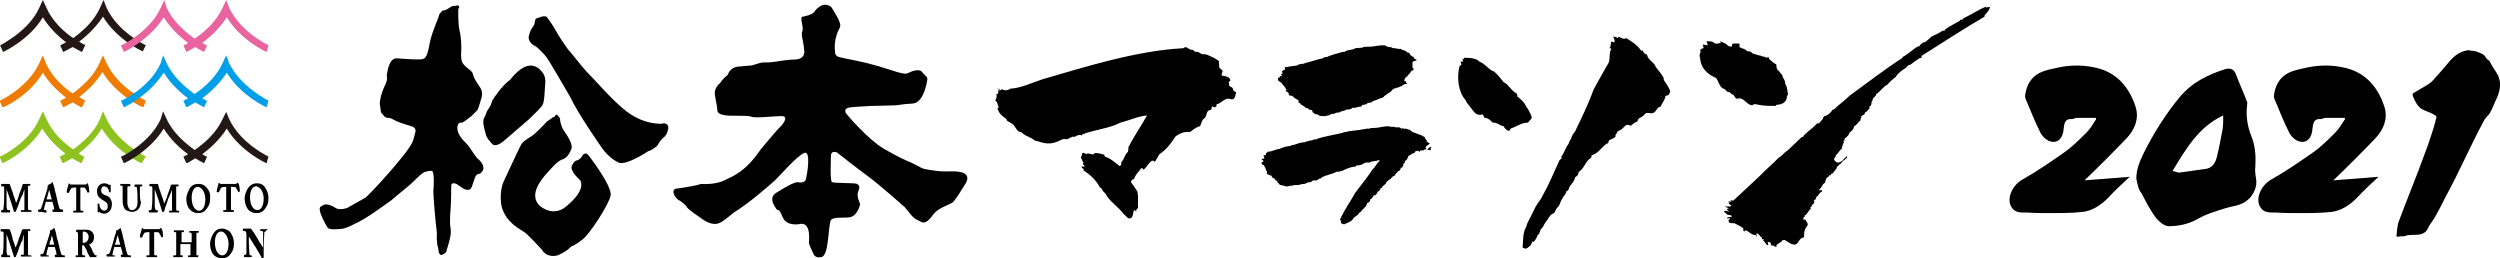 <?xml version="1.0" encoding="utf-8"?>
<!-- Generator: Adobe Illustrator 25.2.1, SVG Export Plug-In . SVG Version: 6.00 Build 0)  -->
<svg version="1.1" id="レイヤー_1" xmlns="http://www.w3.org/2000/svg" xmlns:xlink="http://www.w3.org/1999/xlink" x="0px"
	 y="0px" viewBox="0 0 420 43.4" style="enable-background:new 0 0 420 43.4;" xml:space="preserve">
<style type="text/css">
	.st0{fill-rule:evenodd;clip-rule:evenodd;}
	.st1{fill:#231815;}
	.st2{fill:#EE7C00;}
	.st3{fill:#8DC21F;}
	.st4{fill:#E9639E;}
	.st5{fill:#009FE8;}
</style>
<g>
	<g>
		<g>
			<g>
				<g>
					<path class="st0" d="M70.6,10.4c0.1,0,0.2,0,0.3,0c0,0.2-0.1,0.4-0.4,0.4C70.5,10.6,70.6,10.6,70.6,10.4z"/>
					<g>
						<g>
							<line x1="75.7" y1="22" x2="75.7" y2="21.9"/>
							<g>
								<path d="M89.6,4.4c0,0,0.1-0.1,0.2-0.4c0.1-0.3,0-0.7,0.3-0.9c0,0,0.6-0.2,0.9-0.3c0.3-0.1,0.8-0.1,0.9,0.1
									C92,3,93,4.4,93.4,5.2c0.4,0.8,2,3.1,2.1,3.2c0.2,0.1,2.3,2.9,3.3,3.9c1.1,1.1,3.3,3.6,4.5,4.7c1.2,1.1,3.7,3.8,7.9,3.8
									c0,0,0.2-0.2,0.7,0c0.5,0.2,0.4,1,0.3,1c0,0,0,0.5-0.5,1.1c-0.6,0.5-0.9,0.9-1.1,1.3c-0.2,0.4-0.5,0.5-0.7,0.7
									c-0.2,0.1-0.6,0.4-0.7,0.4c-0.1,0-0.3,0.1-0.3,0.1c0,0-3.7,2.5-5,1.9c-1.3-0.6-2.3-1.8-2.6-2.2c-0.3-0.4-4.2-6-5.5-8.8
									c0,0-3.7-6.4-4-6.7c-0.2-0.3-1.3-1.5-1.8-1.8c-0.5-0.3-1.1-0.6-1.2-1.5C88.9,5.6,89.2,4.9,89.6,4.4z"/>
								<path d="M73.8,2.4l0.5-0.6c0,0,0.4,0,0.9-0.3c0.5-0.3,0.8-0.6,1.2-0.5c0.4,0,0.5-0.3,0.7,0.1c0,0,0.2,0-0.1,0.4
									c0,0-0.1,2.4,0.2,3.6c0.3,1.2,0.3,2.8,0.3,3.1c0,0.3-0.2,1.9,0.3,2.5c0.4,0.6,1.5,1.2,1.6,1.6c0.1,0.4,0.2,0.9,1.2,2.3
									c0,0,0.6,0.7,0.3,1.8c-0.3,1.1-0.6,2-0.7,2.1c-0.1,0.1-0.5,0.5-1,1c-0.5,0.4-1.4,1.1-1.6,1.1c-0.2,0-0.4,0-0.5,0.1
									c-0.1,0.1-0.5,0.6-0.1,1.6c0.4,1,1.2,1.6,1.7,2.2c0.4,0.6,1.3,1.9,1.4,2c0.1,0.1,2.1,1.6,0.5,2.7c0,0-0.5-0.1-0.8,0.6
									c-0.3,0.8-0.5,1.6-0.6,1.7c0,0.1-0.3,0.6-1.1,0.3c-0.7-0.3-1.3-1-1.8-1c-0.5-0.1-0.5,0.4-0.5,0.5c0,0.1,0,2.8-0.1,3.8
									c-0.1,1-0.1,2.2-0.1,2.5c0,0.3,0.3,1.2,0,2.4c-0.3,1.3-0.5,1.8-0.5,1.8c0,0-0.1,0.5-0.2,0.6c-0.1,0.1-0.7,0.6-0.9,0.4
									c-0.2-0.2-0.3-0.3-0.3-0.5c0-0.2-0.1-0.8-0.2-1c0-0.2-0.2-1-0.1-2.1c0,0-0.1-1.1-0.2-1.8c0,0-0.4-4.2-0.4-5.3
									c0.1-1,0.2-3.4-0.3-3.4c0,0-1,0-1.5,0.4c-0.5,0.3-1.5,1.4-2.2,2c-0.8,0.7-2.1,1.7-3,2.5c-1,0.7-4.3,3.2-6.2,4
									c0,0-1.1,0.6-1.9,0.8c-0.8,0.1-2.4,0.3-2.7-0.2c-0.3-0.5-0.5-0.9-0.6-1.1c-0.1-0.2-1.1-2.1-0.5-2.4c0.6-0.3,0.6-0.6,1.9-0.1
									c0,0,0.5,0.3,0.7,0.4c0.2,0.1,0.8,0.3,1.9-0.1c0,0,2.6-1.5,3-1.7c0.4-0.2,7.5-7.8,8-9.6c0.5-1.8,0.6-1.8,0-2.3
									c0,0-2.3-0.7-2.7-0.9c-0.4-0.2-1.1-0.6-1.3-0.6c-0.2,0-0.7,0.1-1.1-0.6c0,0-0.3-0.2-0.3-0.4c0-0.2-0.2-1.2-0.2-1.4
									c0-0.2,0.1-1.4,0.8-2.9c0.7-1.4,0.3-1.4,0.4-2c0.1-0.6,0.4-2.8,1.7-2.7c1.4,0.1,4,0.3,4.4,0.1c0.4-0.2,0.7-0.4,1.1-2.7
									C72.6,5.2,73.8,2.8,73.8,2.4z"/>
								<path d="M82.5,17.5c0,0,0.1-0.3,0.2-0.6c0.1-0.2,0.8-1.2,1.2-1.7c0.4-0.5,1.3-1.5,1.7-1.7c0.3-0.3,0.7-0.9,1.2-1.3
									c0.5-0.5,2.7-2.5,4.5,0.2c0,0,0.4,0.6,0.3,1.6c-0.1,1.1-0.1,3.2-0.5,3.7c-0.3,0.5-1.9,2-2.2,2.3c-0.3,0.3-4.2,3.6-4.3,3.7
									c-0.1,0.1-1.3,1.1-1.9,0.5c-0.5-0.6-0.9-0.9-1.1-1.7c-0.2-0.7-0.6-2.1-0.3-2.6c0.3-0.6,0.5-1.1,0.5-1.2
									C81.9,18.6,82.5,17.6,82.5,17.5z"/>
								<path d="M93.3,19.4c0,0,0.1-0.3,0.4,0c0.3,0.3,0.4,0.5,0.4,0.7c0,0.2,0.1,1,0.6,1.8c0.5,0.7,1.6,2.3,1.3,3.1
									c-0.3,0.8-0.7,1.4-1.3,1.7c-0.6,0.2-1,0.4-2.1,1.6c-1.1,1.2-3.9,4-2.1,6.1c0,0,1.9,2,4.2,0.6c0,0,3.8-2.7,2.8-4.7
									c0,0-1.9-1.6-1.4-2.5c0.5-1,0.8-0.8,1-0.9c0.2-0.1,0.8-0.6,0.8-0.9c0,0,0.5-0.4,0.8-0.1c0.3,0.3,4.1,5.3,3.9,6.9
									c-0.3,1.6-3.6,6.6-4.7,7.4c-1.1,0.9-1.7,1.1-1.9,1.2c-0.2,0.1-0.5,0.7-2.3,1.5c-0.1,0-1.5,0.5-2.5-0.7c0,0,0-0.1-0.3-0.4
									c-0.3-0.3-2.1-2.3-2.8-2.8c-0.7-0.5-3-1.5-3.8-4.2c0,0-0.6-2.4,0.4-4.5c1-2.1,2.6-5.6,2.9-6.1c0.3-0.4,0.7-0.7,1.5-1.2
									c0.8-0.4,2.6-2.4,2.8-2.6c0.3-0.2,0.9-0.6,1-0.7C93.1,19.7,93.2,19.6,93.3,19.4z"/>
							</g>
							<path d="M122.3,12.5c0,0,0.3-1.1,1.6-1.3c1.3-0.1,2-0.2,2.3-0.2c0.3,0,1.4-0.5,2-0.5c0.6,0,1.3,0,2.5-0.2
								c1.2-0.2,2.2-0.3,2.8-0.3c0.6,0,1.8-0.2,1.6-1.6c-0.1-1.5-0.6-2.6-0.3-3.2c0.3-0.6-0.6-2.5,0.1-2.4c0,0,1.6-0.3,1.9-0.8
								c0.3-0.5,1.2-1.3,1.9-1.2c0.7,0.1,0.9,0.3,1.1,0.6c0.2,0.4,1.7,2.5,1.3,3.2c-0.3,0.6-1.1,2.1-0.8,4.3c0,0,0,0.5,0.7,0.7
								c0.7,0.2,4.5,0.8,7.8,1.9c3.3,1.1,3.4,0.9,3.7,0.8c0.4-0.2,1.9-0.9,2.4-0.2c0.6,0.6,0.9,0.9,0.9,1.1c0,0.2-0.5,4.1-2.5,4.2
								c-2,0.1-2.3,0.3-3.1,0.3c0,0-3.2,0.1-4,0.1c-0.8,0.1-3.5,0.1-3.9,0.4c-0.4,0.2-0.3,0.5-0.2,0.8c0.2,0.3,3.8,4.5,6.4,6
								c2.6,1.5,3.8,2,4.1,2.1c0.3,0.1,2.2,1.1,2.4,1.2c0.3,0.1,2.3,0.5,3.7,0.5c1.4,0,3.6-0.2,3.8,1c0,0,0.1,0.3-0.2,0.9
								c-0.4,0.6-1.9,3.2-2.4,3.4c-0.5,0.3-2.3,0.9-3,1.8c-0.7,0.9-1.4,1.9-2.3,1.3c-0.9-0.5-0.9-0.2-2.6-2.4c0,0-4.4-3.9-6.2-5.2
								c-1.8-1.3-5.2-4-5.2-4c-0.1,0-1-0.4-1,0.6c0,1-0.2,4.2,0.2,4.4c0.4,0.2,3.9,0.1,4.2,0.3c0.2,0.2,0.6,0.3,0.2,1.2
								c-0.4,0.9,0.3,2,0.3,2.2c0,0.1-0.4,1.7-1.4,2.1c-1,0.4-3.4-0.2-3.6,0.8c-0.4,1.7-0.3,5.7-1.5,6c-1.2,0.2-1.3-0.5-1.5-0.9
								c-0.2-0.4-0.6-1.3-0.6-1.5c0-0.3,0.4-3.3-1.3-3.2c0,0-2.4,0.6-3.1-1.1c-0.7-1.7-0.9-1.1-1-1.3c-0.1-0.2-1.6-1.9-0.1-2.8
								c1.4-0.9,3-1.8,3.6-1.8c0,0,1.2,0.3,1.4-0.5c0.2-0.8,0.9-4.9-0.3-4.4c-1.2,0.5-3.8,3.5-4.8,4.5c-1.1,1-4.4,3.9-7,5.5
								c0,0-1.7,1.4-2.1,1.6c-0.4,0.2-1.4,0.9-3.5-0.7c0,0-2.1-1.4-2.3-1.8c-0.2-0.4-1-1-1.4-1.2c-0.4-0.2-1.4-1.5-0.5-1.9
								c0,0,2.7-0.3,4.3-0.8c0,0,2.3,0.2,3.9-0.6c1.6-0.8,3.5-1.4,6.1-5.2c0,0,2.9-3.5,3.3-3.8c0.6-0.6,1.4-1.8,0.2-1.8
								c-1.2,0-4.5,0.4-5.1,0.1c-0.6-0.3-3.9,0-4.7-0.3c-0.9-0.2-1-0.5-1-1c0-0.5-0.5-2.3-0.4-2.9c0.2-1.1,0.9-1.3,1.2-1.9
								C121.9,12.8,122.2,12.7,122.3,12.5z"/>
						</g>
						<path class="st0" d="M173.8,23.6C173.7,23.6,173.8,23.5,173.8,23.6c-0.6-0.6-1.6-0.7-2.2-1.4c-0.7,0-0.9-0.7-1.3-1.2
							c-0.4-0.4-0.9-0.5-1.2-0.8c0-0.1,0-0.1,0-0.2c-0.6-0.4-1.2-0.8-1.5-1.7c-0.1-0.2,0.2-0.2,0.2-0.3c-0.3-0.4-0.1-0.8-0.6-1.1
							c0.2-0.4,0.3-0.6,0.2-1.1c0.5,0,0.3-0.5,0.2-1c0.1,0.1,0.2,0.3,0.2,0.5c0.2-0.1,0.1-0.2,0.1-0.4c0.1,0,0.1,0.1,0.1,0.3
							c0-0.1,0.4,0,0.2-0.3c0.5,0.4,1.2,0.3,1.5,0c1.9-0.1,3.6-1,5.5-1.6c6.9-2,15.7-4.8,23.6-5.2c0.5-0.4,0.7,0,1.1,0.2
							c0.2,0.1,0.4,0,0.5,0.1c0.2,0.1,0.3,0.3,0.4,0.3c0.1,0,0.3,0,0.4,0c0.3,0.1,0.6,0.4,0.8,0.4c0.3,0,0.5,0,0.8,0.1
							c0.7,0.3,1.6,0.7,2,1.1c-0.1,0.3,0.1,0.8,0,1c0.2,0.2,0.4,0.4,0.6,0.6c0,0.3-0.3,0.6-0.1,0.8c0.6,0.1,1.4,0.2,1.4,0.9
							c-0.2,0-0.2,0.2-0.3,0.2c0.1,0.2,0.1,0.3,0.1,0.6c0.2,0.2,0.4,0.2,0.6,0.4c0,0.3,0.2,0.6,0.6,0.7c-0.2,0.4-0.1,1.1-0.7,1.2
							c-0.3,0-0.5-0.2-0.8-0.1c-0.7,0.1-1.1,0.8-1.8,0.9c0,0.1,0,0.4-0.2,0.5c-0.2,0.1-0.3-0.1-0.5-0.1c-0.2,0-0.1,0.3-0.2,0.5
							c-0.1,0.1-0.4,0.1-0.5,0.2c-0.3,0.2-0.3,0.8-0.5,1.1c-0.1,0.2-0.4,0.3-0.4,0.4c-0.3,0.4-0.3,0.8-0.5,1.1
							c-0.6,0.1-1.3,0.7-1.7,1c-0.9-0.2-1.8,0.3-2.4,0.7c-0.7,1.1-1.5,2.2-2.7,3c-0.3,0.4-0.5,0.9-0.8,1.3c-0.6-0.8-1.3,1-1.9,1.3
							c-0.2-0.1-0.1-0.2-0.2-0.3c-0.2,0.1-0.4,0.2-0.4,0.4c-0.4,0.4-0.8,0.9-1,1.5c-0.4,0-0.4,0.3-0.5,0.5c0.4,0.5,0.7,1,1.1,1.6
							c0.2,1.3,0,1.7,0.1,2.8c-0.3,0-0.3,0.3-0.3,0.5c-0.1,0-0.2-0.2-0.4-0.2c-0.2,0.6-0.1,1.3-0.7,1.4c-0.5,0-0.6-0.5-1-0.7
							c-0.9-1.3-2.3-2-3.1-3.5c-0.2-0.2-0.5-0.4-0.6-0.8c-0.1-0.1-0.2-0.1-0.3-0.2c-0.7-1.3-1.7-2.2-2.8-2.9
							c0.2-0.3-0.3-0.3-0.3-0.6c0.2-0.1,0.3,0,0.5,0c0.1-0.1-0.2-0.3-0.3-0.5c0-0.1,0.1-0.1,0.2-0.1c-0.3-0.3-0.3-0.6-0.5-0.9
							c0-0.3,0.3-0.4,0.2-0.8c0.3-0.1,0.5,0.1,0.7,0.2c0.4-0.4,1.2,0.4,1.4-0.2c0.5,0,1.1,0.1,1.6,0.3c0,0.1,0.1,0.1,0.1,0.3
							c1,0.3,1.7,1,2.5,1.6c0.4-0.2,0.2-0.3,0.3-0.7c0.5-0.4,0.5-1.2,1.1-1.7c0-0.3,0.2-0.6,0-0.8c0.1,0.1,0.1,0,0.1,0
							c0.9-1.8,2.1-3.5,3.1-5.3c-1.5,0.1-2.8,0.8-4.5,1.2c-1.8,1-4.5,1.2-6.4,2c-0.1,0,0,0.1,0,0.2c-0.3-0.3-1.1,0-1.2,0.2
							c-0.5-0.2-0.9,0.3-1.4,0.4c-0.2,0-0.5-0.1-0.7,0c-0.3,0.1-0.6,0.3-0.9,0.4C175.9,24.5,174.9,23.8,173.8,23.6z"/>
						<g>
							<path class="st0" d="M270.5,8c0.1-0.3,0.1-0.7,0.2-1c0.2-0.1,0.3,0.2,0.5,0.1c0.2-0.3-0.1-0.7-0.2-1c0.3,0.2,0.5,0,0.7,0.3
								c0.1,0,0.1-0.2,0.3-0.2c0.3,0.1,0.8,0.5,1.2,0.2c1,0.6,1.9,1.2,2.5,2.1c0.1,0,0.2,0,0.3,0c0.1,0.4,0.4,0.6,0.7,0.7
								c0.2,1,1.2,1.2,1.5,2.1c0.5,0.6,0.9,1.1,1.3,1.8c0,0.1,0,0.2,0,0.3c0.4,0.7,0.9,1.2,1.1,2c0,0.2-0.2,0.2-0.2,0.5
								c-0.2,0.1-0.4,0.2-0.6,0.2c-0.1,0.8-0.6,1.2-0.8,1.8c-0.7,0.1-0.7,0.9-1.3,1.1c-0.4,0.1-0.7-0.1-1.1,0
								c-0.2,0-0.3,0.3-0.6,0.5c-0.4,0.3-0.8,0.3-0.9,0.9c-0.4,0.1-0.7,0.4-1.1,0.7c-0.3,0-0.5-0.2-0.7-0.1c-0.4,0.1-0.6,0.6-1,0.8
								c-0.2,0.1-0.4,0.2-0.6,0.3c0,0.4-0.4,0.4-0.3,0.9c-0.3,0.2-0.6,0.4-1,0.5c-0.1,0.1-0.2,0.3-0.2,0.5c-1.1,0.5-1.5,1.7-2.8,2.1
								c-0.1,0.1,0,0.3-0.1,0.4c-1,0.6-1.1,1.8-2.1,2.4c0,0.5-0.3,0.7-0.6,0.9c-0.1,0.9-1,1.3-1.1,2.1c-0.1,0.1-0.2,0.2-0.4,0.3
								c0,0.3-0.1,0.4-0.2,0.5c-0.4,0.5-0.7,1.1-1,1.9c-0.4,0.3-0.6,0.8-0.8,1.2c-0.8,0.2-1,1.1-1.5,1.6c-0.2,0.4-0.4,0.8-0.8,1.2
								c-0.1,0.4-0.2,0.8-0.5,0.9c-0.1,0.5-0.4,0.8-0.6,1.1c-0.1,0-0.2,0-0.3,0c-0.1,0.6-0.6,1-1.1,1.2c-0.1-0.1-0.4-0.1-0.5-0.2
								c0.1-1.2,0-2.5,0.6-3.5c0-0.2,0.2-0.2,0.1-0.4c0.5-1,1-2,1.5-3c0.4-0.7,0.9-1.2,1.2-1.9c1-1.8,1.9-3.9,2.8-5.9
								c0.1,0,0.1-0.2,0.3-0.2c0-0.2,0.1-0.2,0-0.4c0.5-0.6,0.7-1.5,1.2-2.1c0.1-0.3,0.2-0.6,0.4-0.8c0.1-0.4,0.4-1,0.7-1.3
								c1.1-2.3,2.2-4.5,3.1-7c0.5-1,1.4-2.5,2-3.6c0.2-0.4,0.5-0.8,0.6-1.1c0.2-0.7,0-1.5,0.4-2.2C270.2,8,270.4,8,270.5,8z"/>
							<path class="st0" d="M256.7,20.6c-1.1,0-2,0.7-2.9,1c-0.1,0.1-0.1,0.3-0.3,0.4c-0.4-0.1-0.7-0.4-0.9-0.8
								c-0.7-0.1-0.9-0.6-1.8-0.6c-0.4-0.3-0.7-0.8-1.4-0.8c-0.1-0.2-0.2-0.4-0.3-0.6c-0.2,0.1-0.2,0-0.4,0.1
								c-0.9,0-1.1-0.6-1.6-1.2c-0.3-0.4-0.7-0.8-0.9-1.3c-1.2-1.3-1.5-3.8-1-5.7c0.1-0.1,0.2-0.1,0.3-0.2c0-0.3-0.1-0.3-0.1-0.6
								c0.2,0,0.1,0.1,0.3,0.1c0.2-0.2-0.2-0.8,0.1-0.5c0.1,0,0.2,0,0.2-0.2c1,0,2.1,0.1,2.6,0.7c0.7,0.2,1.2,0.9,1.8,1.3
								c0.2,0.2,0.5,0.2,0.7,0.4c0.6,0.5,1,1.1,1.5,1.7c0.9,0.4,1.3,1.5,2.2,1.9c0,0.2,0.2,0.3,0.1,0.5c0.5,0.4,1.1,0.9,1.4,1.5
								c0.1,0.3,0.4,0.5,0.6,1c0.1,0.3,0.5,0.7,0.4,1.2C257.1,20.1,256.9,20.4,256.7,20.6z"/>
						</g>
						<g>
							<path class="st0" d="M285.7,8.8c0-0.1,0-0.3-0.1-0.4c0.2-0.1,0.3-0.3,0.6-0.3c0-0.2-0.1-0.3-0.1-0.6c0.3,0,0.5,0.1,0.8,0.1
								c0-0.2-0.2-0.5-0.2-0.7c0.3,0.1,0.6,0,0.9,0.1c0.2,0,0.3,0.2,0.5,0.3c0.3,0.1,0.6,0,1-0.1c-0.1-0.2,0-0.2-0.2-0.4
								c0.4,0.4,1.1,0.4,1.4,0.9c0.1,0,0.6,0.3,0.7,0c0-0.1,0-0.2,0-0.3c0.5-0.2,0.8,0,1.2-0.1c0.1,0.2,0,0.3,0,0.5
								c0.2,0.4,1,0.3,1.3,0.8c0.2,0,0.2,0.1,0.4,0c0.1,0.1,0.2,0.1,0.4,0.2c0,0.1,0,0.1,0,0.1c0.4,0.2,0.9,0.3,1.2,0.4
								c0.4,0,0.6,0.3,0.9,0.2c0.1,0.1,0.2,0.1,0.3,0.2c0.2-0.1,0.4-0.1,0.5,0c0,0,0,0.1,0,0.2c0.4,0.3,0.7,0.7,1.2,0.9
								c0.1,0.4,0,0.6,0.2,0.9c0.1,0.2,0.5,0.3,0.4,0.5c0.2,0.1,0.5,0.4,0.5,0.8c0.2,0.2,0.5,0.8,0.4,1.1c0.4,0.5,0.3,1,0.5,1.7
								c-0.1,0.1-0.1,0.3-0.2,0.4c0,1-0.9,1.4-1.7,1.4c-0.1,0-0.1,0.1-0.2,0.2c-0.9,0-1.9,0-2.9-0.2c-0.4-0.1-0.8-0.2-1,0.1
								c-1.1-0.1-1.4-1.5-2.6-1.1c-0.3-0.1-0.4-0.4-0.6-0.7c-0.3,0-0.4-0.2-0.6-0.4c-0.4,0-0.6-0.2-0.8-0.5c-0.9-0.2-1-1.2-1.5-1.9
								c-1.4-0.6-2.6-1.6-2.7-3.5c-0.1,0-0.1-0.4,0-0.5C285.5,8.8,285.7,8.9,285.7,8.8z"/>
							<path class="st0" d="M333.7,1.1c0.1,0.1-0.1,0.1-0.1,0.2c0.1,0,0.5-0.2,0.7-0.1c-0.1,0.6-0.5,0.9-0.9,1.4c0,0.1,0,0.1,0,0.2
								c-3.6,2.1-7.1,4.4-10.6,6.6c0,0.2,0.1,0.1,0,0.3c-0.1,0-0.2,0.2-0.2,0c-0.5,0.3-1.2,0.8-1.7,1.2c-0.1,0-0.1,0-0.2,0
								c-0.1,0.1-0.3,0.2-0.4,0.4c-0.7,0.5-1.4,0.9-1.8,1.6c-0.5,0.4-1,0.8-1.4,1.3c-0.8,0.4-1.2,1.2-1.9,1.6c0,0.5-0.7,0.6-0.6,1.1
								c-0.1,0-0.1,0.2-0.2,0.2c0.1,0.3-0.1,0.5-0.1,0.7c0,0-0.1,0-0.2,0c0,0.2-0.1,0.4,0,0.4c-0.3,0.2-0.4,0.6-0.8,0.7
								c0.1,0.5-0.8,0.4-0.6,0.9c-0.1,0.1-0.2,0.1-0.1,0.4c-0.5,0.3-0.6,0.8-1.1,1c-0.1,0.5-0.4,0.8-0.8,1.1c-0.1,0.5-0.5,0.7-0.8,1
								c0,0.1,0,0.4-0.2,0.4c-0.1,0.1,0.1,0.1,0.1,0.2c-0.2,0.2-0.3,0.7-0.4,1.1c-0.4,0.3-0.6,0.8-1,1.1c0,0.1,0,0.2,0,0.2
								c-0.2,0.1-0.2,0.3-0.3,0.5c0.1,0.2,0.3,0.3,0.5,0.5c0.8,0.1,1.2-0.7,1.7-1.1c0,0.1,0,0.1,0,0.3c-0.2,0.1-0.3,0.2-0.4,0.4
								c-0.2,0-0.1,0.1-0.3,0.1c-0.2,0.6-1,0.7-1.1,1.4c-0.1,0-0.1,0-0.1,0c0,0.1-0.1,0.1,0,0.2c-0.4,0.1-0.3,0.6-0.8,0.6
								c-0.1,0,0.1,0.1,0,0.2c-0.1,0-0.2,0.1-0.3,0c0,0.1,0,0.1,0,0.2c-0.5,0.2-0.6,0.6-0.7,1.1c-0.1,0-0.2,0.2-0.3,0.2
								c-0.2,0.4-0.4,0.7-0.7,1c0.1,0.2,0.3,0,0.5,0c0,0.1-0.1,0.2,0,0.3c-0.5,0.1-0.6,0.8-1,0.9c0.1,0.3-0.2,0.5-0.4,0.6
								c0,0.1,0.1,0.1,0.1,0.3c-0.1,0.3-0.5,0.4-0.5,0.8c-0.1,0-0.1,0-0.2,0c0.1,0.2,0.1,0.1,0.1,0.3c-0.4,0.3-0.5,0.8-1,1.1
								c-0.1,0.1,0.2,0.2,0,0.2c-0.3,0-0.1,0.2-0.3,0.4c0.1,0.1,0.2,0.1,0.4,0.1c0.1,0.3,0.4,0.5,0.4,0.8c0,0.3-0.4,0.5-0.5,1
								c-0.2,0.5,0,0.9-0.2,1.2c-0.8,0.1-0.7,0.9-1.4,1.2c-0.8,0-1.2-0.5-1.8-0.8c-0.1,0-0.2,0.1-0.3,0c-0.2,0.4-0.8,0.6-1.1,0.9
								c0.1,0.1,0.1,0.2,0,0.3c-0.3-0.1-0.6-0.4-0.8-0.2c-0.1-0.3-0.1-0.8-0.6-0.6c-0.1,0.2,0.2,0.3,0,0.5c-0.4-0.1-0.5-0.7-0.8-0.8
								c0-0.1,0.1-0.1,0.1-0.2c-0.1-0.1-0.2,0-0.3,0c0-0.1,0-0.2,0-0.3c-0.3-0.1-0.5-0.7-0.9-0.7c-0.1,0,0.1,0.6,0,0.5
								c-0.1,0.1-0.1-0.1-0.1-0.2c-0.8,0-1.1-0.6-1.7-0.8c-0.2,0-0.2,0.1-0.2,0.2c-0.2,0-0.3-0.3-0.2-0.5c-0.4-0.4-1-0.6-1.5-0.9
								c-0.5,0-0.6,0-0.9-0.1c-0.1-0.1,0-0.3-0.2-0.3c0.2-0.1,0.2-0.2,0.3-0.4c0-0.1-0.1-0.1-0.1-0.1c-0.1,0.1-0.2,0.1-0.2,0.2
								c-0.1,0-0.1-0.2-0.1-0.3c0.3,0,0.5-0.1,0.8-0.1c-0.2-0.4-0.6-0.2-0.9-0.4c-0.1-0.2-0.4-0.3-0.5-0.5c0.3-0.2,0.7,0,1,0.1
								c-0.1-0.1-0.4-0.2-0.5-0.5c0.2,0,0.2-0.1,0.4,0c-0.2-0.2-0.5-0.3-0.7-0.4c0.2-0.1,0.8,0.1,1.1-0.1c-0.2-0.2-0.3-0.2-0.5-0.5
								c0.1,0,0.1,0,0.2,0c-0.1-0.1-0.2-0.1-0.3-0.2c0.1-0.1,0.5,0,0.7,0c0-0.1-0.3,0-0.3-0.2c0.2-0.1,0.3,0,0.5,0
								c1.5-1.4,3-2.8,4.5-4.2c1-1.1,2.1-1.9,3.1-3c0.5-0.2,0.9-0.9,1.5-1.2c0.7-0.7,1.6-1.5,2.3-2.2c0.1-0.1,0.1-0.1,0.3-0.1
								c0.3-0.6,1.1-1,1.5-1.5c0,0,0.1,0.1,0.1,0.1c0-0.3,0.6-0.6,0.8-0.9c0.1,0,0.1,0.1,0.1,0.1c0.4-0.2,0.6-0.6,0.9-0.9
								c0-0.1-0.1-0.1,0-0.2c0.2,0,0.1-0.2,0.2-0.2c0.6-0.1,1.1-0.6,1.4-1.1c0.2,0,0.2,0,0.3-0.1c0.8-0.8,1.7-1.4,2.5-2.2
								c2.9-2.1,5.7-4.3,8.8-6.3c0.1-0.1,0.1-0.1,0.1-0.2c1-0.5,1.7-1.3,2.6-1.8c0,0,0.1,0,0.2,0c0.2-0.2,0.3-0.5,0.6-0.6
								c0.1-0.1,0.4-0.1,0.5-0.2c0.3-0.2,0.5-0.4,0.7-0.6c0.4-0.4,1.1-0.6,1.6-0.9c0.3-0.2,0.6-0.4,1-0.4c0-0.1,0-0.1-0.1-0.1
								c0.8-0.6,1.7-1,2.5-1.5c0.1,0,0.1-0.1,0.1-0.2c0.2,0.1,0.6-0.1,0.5-0.2C331.1,2.5,332.4,1.6,333.7,1.1z"/>
						</g>
						<g>
							<path class="st0" d="M240.5,24.8c-0.1,0-0.1,0.2-0.2,0.2c0,0.1,0.1,0.1,0.1,0.2c-0.2,0-0.4,0.1-0.5-0.1c-0.3,0.1-0.3,0-0.6,0
								c-0.1,0.3-0.4,0.1-0.7,0.2c0,0.1-0.1,0.1-0.1,0.2c-0.1,0-0.2-0.1-0.2-0.2c-0.2,0-0.3,0.1-0.5,0.1c-0.1,0.3-0.3,0.4-0.6,0.4
								c-0.1,0.2-0.4,0.3-0.6,0.4c0,0.3-0.2,0.4-0.3,0.7c-0.2,0-0.3,0.2-0.3,0.4c-0.1,0.1-0.2,0.2-0.3,0.4c0,0.1,0,0.1,0.1,0.1
								c-0.1,0.1-0.2,0.2-0.2,0.3c-0.1,0.1-0.1,0-0.3,0.1c0.1,0.2-0.1,0.2-0.1,0.4c-0.2,0.1-0.4,0.2-0.5,0.4
								c-0.2,0.1-0.3,0.3-0.3,0.4c-0.1,0.1-0.2,0.2-0.4,0.2c0,0.1-0.1,0.1,0,0.1c-0.2,0.1-0.3,0.2-0.4,0.4c-0.3,0-0.5,0.4-0.7,0.5
								c0,0.4-0.6,0.5-0.8,1c-0.2,0-0.3,0.1-0.2,0.3c-0.2,0-0.2,0.3-0.5,0.3c0,0.1-0.1,0.2,0,0.3c-0.2,0-0.3,0.2-0.3,0.3
								c-0.1,0-0.2,0-0.3,0c-0.2,0.3-0.3,0.6-0.6,0.7c0,0.1-0.1,0.2,0,0.3c-0.2,0-0.2,0.3-0.5,0.3c0,0-0.1,0.1,0,0.2c0,0,0,0-0.1,0
								c-0.1,0.3-0.1,0.4-0.4,0.6c0,0.1-0.1,0.1,0,0.1c-0.4,0.1-0.4,0.6-0.8,0.7c-0.2,0.4-0.6,0.6-1,0.9c-0.2,0.6-1,0.8-1.6,1.1
								c-0.2-0.1-0.3-0.1-0.5-0.2c0-0.3,0-0.5-0.2-0.6c0.8-1.7,1.8-3.1,2.7-4.7c0.1,0,0.1,0,0.1,0c0,0,0-0.1,0-0.1
								c0.9-1.2,1.9-2.4,2.8-3.8c0.1,0,0.1,0,0.1,0c0.3-0.5,0.6-0.9,1-1.3c0-0.1-0.2,0-0.2-0.1c-0.1,0-0.2,0-0.2,0.1
								c-0.3,0-0.5,0.1-0.8,0.1c-0.2,0-0.4,0.2-0.6,0.2c-0.2,0-0.3,0-0.5,0c-0.2,0-0.4,0.2-0.6,0.3c-0.3,0.1-0.6,0.2-1,0.2
								c-0.1,0-0.1,0.1-0.2,0.2c-0.7,0-1.4,0.3-2.2,0.7c0,0-0.1,0-0.2,0c-0.3,0.3-0.8,0-1,0.3c-0.4,0.1-0.7,0.3-1,0.3
								c-0.1,0.1-0.3,0.1-0.4,0.2c-0.1-0.1-0.1,0-0.2,0c-0.3,0.2-0.7,0.2-0.8,0.5c-0.3-0.1-0.4,0.2-0.7,0.3c-0.1,0-0.1,0-0.2,0
								c-0.1,0-0.2,0-0.3,0c-0.2,0-0.3,0.2-0.5,0.3c-0.2,0-0.4,0-0.6,0.1c-0.2,0.1-0.3,0.2-0.6,0.2c-0.4,0-0.7,0.2-1.1,0.2
								c-0.3,0-0.5-0.1-0.7,0.1c-0.4-0.1-0.8,0.2-1.3,0.1c0-0.1-0.1-0.1-0.1-0.1c-0.3,0.1-0.4-0.2-0.7-0.1c-0.2-0.1-0.3-0.4-0.5-0.5
								c0-0.2-0.1-0.3-0.3-0.3c-0.1-0.3-0.3-0.4-0.5-0.4c0-0.2-0.2-0.2-0.2-0.4c-0.3,0-0.5-0.2-0.8-0.3c0.2-0.4-0.2-0.6-0.2-1
								c-0.1-0.1-0.2-0.2-0.2-0.4c-0.1-0.1-0.2-0.1-0.3-0.1c0-0.2-0.2-0.2-0.2-0.4c0.3-0.1,0.4-0.1,0.3-0.4c0,0-0.1,0-0.2,0
								c0-0.1,0-0.1,0-0.2c0.3,0,0.3-0.1,0.4-0.1c0-0.2,0-0.4-0.2-0.4c0.1-0.1,0.3-0.1,0.5-0.2c0-0.1,0-0.2,0-0.3
								c0.1,0,0.1-0.1,0.2,0c0-0.1,0-0.2,0-0.2c0.8,0,1.3-0.4,2.1-0.5c0.6-0.3,1.1-0.4,1.9-0.5c0,0,0.1-0.1,0-0.1
								c1-0.1,1.3-0.5,2.3-0.5c0.1,0,0.1-0.1,0.1-0.1c0.4,0,0.6-0.2,0.9-0.2c0,0,0.1,0,0.1,0c0.2,0,0.4-0.2,0.6-0.2
								c0.2,0,0.3,0.1,0.4-0.1c1.3-0.4,2.6-0.6,3.9-0.9c0.2,0,0.5-0.2,0.7-0.2c0.3,0,0.7-0.2,1.1-0.2c0.9-0.1,1.7-0.2,2.7-0.4
								c0.3,0.1,0.5-0.1,0.8-0.1c0.1,0,0.2,0,0.3,0c0.8,0,1.6-0.3,2.5-0.3c0.3,0.2,0.9,0,1.2,0.2c0.4,0,0.7-0.1,0.9,0.2
								c0.1,0,0.3,0,0.2-0.1c0.1,0.1,0.4,0.2,0.5,0.1c0.4,0.1,0.9,0.2,1.2,0.6c0.6,0.1,0.9,0.4,1.5,0.5c0.1,0.2,0.5,0.2,0.6,0.4
								c-0.1,0.2,0.2,0.3,0.3,0.5c-0.1,0.3,0.3,0.3,0.5,0.5c-0.2,0.3-0.6,0.3-0.7,0.7c0.1,0,0.1,0.1,0.1,0.1c0,0.1-0.1,0-0.1,0.1
								c0.1,0,0.1,0.1,0.2,0.2c0.1,0.1-0.1,0-0.1,0.1C240.3,24.5,240.4,24.7,240.5,24.8z"/>
							<path class="st0" d="M218.5,17.5c0-0.1,0-0.1,0-0.1c-0.2-0.1-0.3-0.1-0.4-0.3c0-0.1,0.1,0,0.1-0.1c0,0,0-0.1,0-0.1
								c-0.4-0.3-0.8-0.4-1.1-0.8c-0.1,0-0.5,0-0.6-0.2c0-0.1,0.1-0.1,0-0.2c-0.1-0.2-0.3-0.3-0.5-0.4c0-0.2,0.2-0.2,0.2-0.3
								c-0.1,0-0.1,0-0.1,0.1c-0.2-0.6-0.7-0.9-0.9-1.3c-0.1,0.1-0.3-0.2-0.5-0.3c0-0.1,0-0.2,0-0.4c0.1,0,0.2-0.1,0.3-0.1
								c0-0.1,0-0.1,0-0.2c0.3,0,0.3,0,0.4-0.1c-0.1-0.1-0.2-0.1-0.2-0.2c0.1-0.1,0.2-0.1,0.3-0.2c0-0.2-0.1-0.1-0.2-0.2
								c0.2-0.2,0.3-0.4,0.6-0.4c0-0.2,0-0.2-0.1-0.4c0.7-0.1,1.4-0.2,2.1-0.3c0.2-0.2,0.8-0.3,1.2-0.3c0.1,0,0-0.1,0.1-0.1
								c1-0.2,2-0.6,3-0.8c0.2-0.1,0.4-0.3,0.7-0.2c0.3-0.2,0.8-0.3,1-0.4c0.1,0,0.1,0,0.1,0c0.2-0.2,0.4-0.1,0.6-0.2
								c0.4-0.1,0.8-0.3,1.3-0.3c0.5-0.4,1.2-0.2,1.8-0.6c0.3,0,0.9-0.1,1.2-0.1c0.1,0,0.1-0.1,0.1-0.1c0.6-0.1,1.1,0,1.7-0.1
								c0.3,0,0.7-0.2,1-0.1c0.2-0.2,0.7,0,0.9-0.1c0.2,0.1,0.4,0.2,0.6,0.3c0.3,0,0.6,0,0.8,0.2c0.5-0.1,0.7,0.2,1.3,0.1
								c0.3,0.3,0.9,0.2,1.1,0.6c0.3,0,0.5,0.2,0.5,0.4c0.3,0.2,0.5,0.4,0.7,0.5c-0.1,0.3,0.4,0.2,0.4,0.4c-0.2,0.1-0.3,0.2-0.6,0.2
								c-0.3,0.4,0.1,0.7-0.2,1c0.3,0,0.3,0.3,0.2,0.6c-0.1,0,0,0-0.1-0.1c-0.4,0.2-0.4,0.7-0.8,0.8c0,0.1,0,0.1,0,0.2
								c-0.4,0.1-0.5,0.4-0.6,0.8c0,0.1,0.2,0,0.3,0.1c0.1,0.1,0,0.1,0,0.2c0,0.1,0.2,0,0.2,0.1c0,0.2-0.2,0.1-0.4,0.1
								c-0.1,0.1-0.2,0.2-0.4,0.2c0,0.1-0.1,0.1-0.1,0.2c-0.4-0.1-0.4,0.3-0.8,0.2c-0.2,0.2-0.5,0.1-0.7,0.3
								c-0.1,0.1-0.2,0.3-0.3,0.3c-0.1,0,0,0.1,0,0.1c-0.5,0.2-0.7,0.5-1.1,0.7c-0.1,0.2-0.4,0.4-0.7,0.4c-0.4,0.2-0.9,0.4-1.3,0.5
								c-0.1,0.4-0.9,0.1-1,0.5c-0.3,0-0.5,0.2-0.7,0.1c-0.1,0-0.1,0.2-0.2,0.3c-0.6,0-1,0.3-1.5,0.2c-0.2,0.3-0.6,0.3-1,0.3
								c-0.3,0.3-0.9,0.2-1.2,0.5c-0.3,0-0.6,0-0.8,0.2c-0.4,0-0.8,0.1-0.9,0.3c-0.2-0.1-0.5,0.1-0.5,0.1c-0.5,0-1.1,0.1-1.5-0.3
								c-0.2,0-0.3,0-0.5-0.1c0,0,0-0.1,0-0.1c-0.2-0.1-0.3-0.1-0.3-0.2c0-0.1,0-0.2-0.1-0.3c-0.1-0.1-0.2,0-0.3,0
								c-0.3-0.2-0.4-0.4-0.8-0.4c-0.1-0.3-0.5-0.3-0.6-0.5c0,0-0.1,0-0.1,0C218.7,17.6,218.6,17.6,218.5,17.5z"/>
						</g>
					</g>
				</g>
			</g>
			<g>
				<path class="st1" d="M24.5,7.6c0,0-4.7-2.2-6.6-6.3L17.4,0l-0.6,1.3c-1,2.3-3,4-4.5,5.1c-1.5-1-3.5-2.8-4.5-5.1L7.2,0L6.6,1.3
					C4.8,5.3,0.1,7.5,0.1,7.6L0,7.6l0.5,1.1l0.1,0C0.8,8.6,5,6.6,7.2,2.9c0.9,1.5,2.3,3,3.9,4.2c-0.5,0.3-0.8,0.4-0.9,0.5l-0.1,0
					l0.5,1.1l0.1,0c0,0,0.6-0.3,1.5-0.8c0.9,0.5,1.5,0.8,1.5,0.8l0.1,0l0.5-1.1l0-0.1l-0.1,0c-0.1,0-0.4-0.2-0.9-0.5
					c1.7-1.3,3-2.7,4-4.2c2.3,3.8,6.4,5.7,6.6,5.8l0.1,0L24.5,7.6L24.5,7.6z"/>
				<path class="st2" d="M24.5,16.9c0,0-4.7-2.2-6.6-6.3l-0.6-1.3l-0.6,1.3c-1,2.3-3,4-4.5,5.1c-1.5-1-3.5-2.8-4.5-5.1L7.2,9.3
					l-0.6,1.3c-1.8,4-6.5,6.3-6.6,6.3l-0.1,0l0.5,1.1l0.1,0C0.8,18,5,16,7.2,12.2c0.9,1.5,2.2,2.9,3.9,4.2c-0.5,0.3-0.9,0.5-0.9,0.5
					l-0.1,0l0.5,1.1l0.1,0c0,0,0.6-0.3,1.5-0.8c0.8,0.5,1.4,0.8,1.5,0.8l0.1,0l0.5-1.1l0-0.1l-0.1,0c-0.1,0-0.4-0.2-0.9-0.5
					c1.7-1.3,3-2.7,3.9-4.2C19.6,16,23.8,18,24,18l0.1,0L24.5,16.9L24.5,16.9z"/>
				<path class="st3" d="M24.5,26.3c0,0-4.7-2.3-6.6-6.3l-0.6-1.3L16.8,20c-1,2.3-3,4-4.5,5.1c-1.5-1-3.5-2.8-4.5-5.1l-0.6-1.3
					L6.6,20c-1.8,4.1-6.5,6.3-6.6,6.3l-0.1,0l0.5,1.1l0.1,0c0.2-0.1,4.3-2,6.6-5.8c0.9,1.5,2.3,3,3.9,4.2c-0.5,0.3-0.8,0.4-0.9,0.5
					l-0.1,0l0.5,1.1l0.1,0c0,0,0.6-0.3,1.5-0.8c0.9,0.5,1.5,0.8,1.5,0.8l0.1,0l0.5-1.1l-0.1,0c0,0-0.4-0.2-0.9-0.5
					c1.7-1.3,3-2.7,3.9-4.2c2.3,3.8,6.4,5.7,6.6,5.8l0.1,0L24.5,26.3L24.5,26.3z"/>
				<path class="st4" d="M45.1,7.6c0,0-4.7-2.2-6.6-6.3L38,0l-0.6,1.3c-1.1,2.4-3.1,4.1-4.7,5.2c-1.5-1.1-3.6-2.8-4.7-5.2L27.6,0
					L27,1.3c-1.8,4-6.5,6.3-6.6,6.3l-0.1,0l0.5,1.1l0.1,0c0.2-0.1,4.3-2.1,6.6-5.8c1.2,1.9,2.8,3.4,4.1,4.3
					c-0.4,0.3-0.7,0.4-0.7,0.4l-0.1,0l0.5,1.1l0.1,0c0,0,0.6-0.3,1.4-0.8c0.8,0.5,1.3,0.7,1.4,0.8l0.1,0l0.5-1.1l-0.1,0
					c0,0-0.3-0.1-0.7-0.4c1.2-0.9,2.9-2.4,4.1-4.3c2.3,3.8,6.4,5.7,6.6,5.8l0.1,0L45.1,7.6L45.1,7.6z"/>
				<path class="st5" d="M45.1,16.9c0,0-4.7-2.3-6.6-6.3L38,9.3l-0.6,1.3c-1.1,2.4-3.1,4.1-4.7,5.2c-1.5-1.1-3.6-2.8-4.7-5.2
					l-0.6-1.3L27,10.6c-1.8,4.1-6.5,6.3-6.6,6.3l-0.1,0l0.5,1.1l0.1,0c0.2-0.1,4.3-2.1,6.6-5.8c1.2,1.9,2.8,3.4,4.1,4.3
					c-0.5,0.3-0.7,0.4-0.7,0.4l-0.1,0l0.5,1.1l0.1,0c0,0,0.6-0.3,1.4-0.8c0.8,0.5,1.4,0.7,1.4,0.8l0.1,0l0.5-1.1l-0.1,0
					c0,0-0.3-0.1-0.7-0.4c1.2-0.9,2.9-2.4,4.1-4.3c2.3,3.8,6.4,5.7,6.6,5.8l0.1,0L45.1,16.9L45.1,16.9z"/>
				<path class="st1" d="M45.1,26.3c0,0-4.7-2.2-6.6-6.3L38,18.8L37.4,20c-1.1,2.4-3.1,4.1-4.7,5.2c-1.5-1.1-3.6-2.8-4.7-5.2
					l-0.6-1.3L27,20c-1.8,4-6.5,6.3-6.6,6.3l-0.1,0l0.5,1.1l0.1,0c0.2-0.1,4.3-2,6.6-5.8c1.2,1.9,2.8,3.4,4.1,4.3
					c-0.5,0.3-0.7,0.4-0.7,0.4l-0.1,0l0.5,1.1l0.1,0c0.1,0,0.6-0.3,1.4-0.8c0.8,0.5,1.3,0.7,1.4,0.8l0.1,0l0.5-1.1l-0.1,0
					c0,0-0.3-0.1-0.7-0.4c1.2-0.9,2.9-2.4,4.1-4.3c2.3,3.8,6.4,5.7,6.6,5.8l0.1,0L45.1,26.3L45.1,26.3z"/>
				<g>
					<path d="M5.1,35.3H4.8c0,0-0.1-0.1-0.1-0.3c0,0,0-0.1,0-0.3l0-0.1c0-0.3,0-0.8,0-1.1v-0.5c0-0.3,0-1.5,0-1.6
						c0-0.2,0-0.2,0.1-0.2h0.2c0.1,0,0.1,0,0.1-0.1v-0.1c0-0.1-0.1-0.1-0.1-0.1c0,0,0,0,0,0l0,0c-0.1,0-0.3,0-0.9,0
						c-0.1,0-0.3,0-0.3,0.1c0,0.1-0.3,1-0.5,1.4L3,33.4c-0.1,0.3-0.2,0.5-0.3,0.7c-0.1-0.4-0.3-1-0.5-1.5l0-0.1
						C2,32,1.8,31.4,1.7,31.1c0-0.1-0.1-0.2-0.2-0.2c0,0-0.1,0-0.1,0c-0.1,0-0.2,0-0.4,0c-0.4,0-0.6,0-0.7,0l0,0c0,0,0,0,0,0
						c-0.1,0-0.1,0.1-0.1,0.1v0.2c0,0.1,0,0.1,0.1,0.1h0.2c0.1,0,0.2,0,0.2,0.3v1.1c0,0.1,0,1.7-0.1,2.2c0,0.3-0.1,0.4-0.2,0.4H0.3
						c-0.1,0-0.1,0-0.1,0.1v0.2c0,0,0,0.1,0.1,0.1c0,0,0,0,0.1,0c0.1,0,0.3,0,0.6,0c0.3,0,0.4,0,0.5,0c0,0,0.1,0,0.1,0
						c0.1,0,0.1-0.1,0.1-0.1v-0.2c0-0.1,0-0.1-0.1-0.1H1.3c-0.1,0-0.1-0.2-0.2-0.5c0-0.2,0-0.8,0-1.6v0c0-0.2,0-0.9,0-1.4
						c0.2,0.5,0.4,1.2,0.5,1.4c0,0,0.7,2.1,0.7,2.2c0,0.2,0.1,0.2,0.2,0.2c0.1,0,0.2-0.1,0.2-0.2c0,0,0.1-0.2,0.2-0.5l0.1-0.2
						c0.2-0.5,0.3-1,0.4-1.1c0-0.1,0.1-0.4,0.3-0.7l0.1-0.2c0.1-0.3,0.2-0.6,0.3-0.9c0,0.3,0,0.8,0,1.4v0.4c0,0.6,0,1.5,0,1.5
						c0,0.2,0,0.2-0.1,0.2H3.6c-0.1,0-0.1,0-0.1,0.1v0.1c0,0.1,0.1,0.1,0.1,0.1c0,0,0,0,0.1,0c0.1,0,0.3,0,0.7,0c0.3,0,0.5,0,0.7,0
						l0,0c0,0,0.1,0,0.1,0c0.1,0,0.1,0,0.1-0.1v-0.1C5.2,35.3,5.2,35.3,5.1,35.3z"/>
					<path d="M7.6,35.7c0.1,0,0.1,0,0.1,0c0.1,0,0.1,0,0.1-0.1v-0.2c0-0.1,0-0.1-0.1-0.1H7.5c-0.1,0-0.1,0-0.1-0.1c0,0,0-0.1,0-0.1
						c0-0.1,0.2-0.9,0.3-1.2h1.1c0.1,0.3,0.3,1,0.3,1.2c0,0.1,0,0.1,0,0.1c0,0,0,0-0.1,0H8.9c-0.1,0-0.1,0-0.1,0.1v0.1
						c0,0.1,0.1,0.2,0.1,0.2c0,0,0.1,0,0.2,0c0.1,0,0.3,0,0.6,0c0.4,0,0.6,0,0.7,0c0,0,0.1,0,0.1,0c0.1,0,0.1,0,0.1-0.2v-0.1
						c0-0.1,0-0.1-0.1-0.1h-0.2c0,0-0.2,0-0.3-0.2c-0.1-0.2-0.4-1.4-0.5-1.9c0-0.2-0.2-0.7-0.3-1.2l0-0.1c-0.1-0.4-0.2-0.8-0.3-1
						c0-0.1,0-0.2-0.1-0.2c-0.1,0-0.1,0-0.1,0.1c0,0.1-0.3,0.2-0.5,0.3C8,31.2,8,31.2,8,31.3c0,0,0,0.1,0,0.1c0,0,0,0,0,0.1
						c0,0,0,0,0,0c0,0.2-0.5,1.6-0.5,1.7c-0.2,0.5-0.5,1.7-0.6,1.8c-0.1,0.2-0.2,0.2-0.3,0.2H6.5c-0.1,0-0.1,0-0.1,0.1v0.1
						c0,0,0,0.2,0.1,0.2c0,0,0.1,0,0.1,0c0.1,0,0.2,0,0.5,0C7.3,35.7,7.5,35.7,7.6,35.7z M7.8,33.5c0.1-0.2,0.2-0.6,0.3-1
						c0.1-0.3,0.1-0.5,0.2-0.6l0,0.1c0.1,0.4,0.3,1.2,0.4,1.5H7.8z"/>
					<path d="M13.8,35.7C13.9,35.7,13.9,35.7,13.8,35.7c0.1,0,0.2,0,0.2-0.1v-0.1c0-0.1-0.1-0.1-0.1-0.1h-0.3
						c-0.1,0-0.1-0.2-0.1-0.5v-3.4h0.1c0.4,0,0.7,0,0.7,0.1c0.1,0.1,0.3,0.5,0.4,0.7c0,0,0,0.1,0.1,0.1l0,0h0l0.1-0.1
						c0,0,0.1,0,0.1-0.1c0-0.3-0.1-1.1-0.2-1.2c0-0.1,0-0.2-0.1-0.2c-0.1,0-0.1,0-0.1,0.1l0,0c-0.1,0.1-0.2,0.1-0.3,0.1
						c0,0-0.1,0-0.1,0l0,0c-0.2,0-0.4,0-0.9,0H13c-0.4,0-0.6,0-0.8,0h0c-0.1,0-0.1,0-0.2,0c-0.1,0-0.2,0-0.3-0.1
						c0,0-0.1-0.1-0.1-0.1c0,0-0.1,0-0.1,0.2c0,0-0.1,0.3-0.2,0.7l-0.1,0.5c0,0.1,0,0.1,0.1,0.2l0.1,0c0,0,0,0,0.1,0
						c0.1,0,0.1-0.1,0.1-0.1c0.2-0.4,0.3-0.6,0.4-0.7c0.2-0.1,0.6-0.1,0.7-0.1h0.1v1.5c0,1,0,2.2,0,2.3c0,0,0,0.1-0.1,0.1h-0.3
						c-0.1,0-0.1,0-0.1,0.1v0.1c0,0.1,0.1,0.1,0.1,0.1c0,0,0.1,0,0.1,0l0,0c0.1,0,0.3,0,0.7,0C13.5,35.7,13.7,35.7,13.8,35.7z"/>
					<path d="M18.8,34.3c0-0.4-0.1-0.7-0.3-1c-0.2-0.3-0.5-0.4-0.8-0.5c-0.2-0.1-0.5-0.2-0.6-0.4C17,32.3,17,32.1,17,31.9
						c0-0.2,0.1-0.6,0.5-0.6c0.2,0,0.3,0.1,0.5,0.2c0.2,0.2,0.3,0.5,0.3,0.7c0,0.1,0.1,0.1,0.1,0.1c0,0,0,0,0,0l0.1,0
						c0.1,0,0.1-0.1,0.1-0.1c0,0,0-0.2,0-0.4c0-0.2,0-0.6,0-0.6c0-0.2-0.1-0.2-0.1-0.2c-0.1,0-0.1,0-0.1,0.1L18.2,31c0,0,0,0,0,0
						c-0.1-0.1-0.3-0.2-0.7-0.2c-0.3,0-0.6,0.1-0.8,0.3c-0.3,0.3-0.4,0.6-0.4,1c0,0.4,0.1,0.8,0.3,1c0.3,0.3,0.6,0.5,0.8,0.6
						c0.5,0.3,0.7,0.4,0.7,1c0,0.5-0.4,0.7-0.6,0.7c-0.2,0-0.5-0.2-0.6-0.4c-0.2-0.3-0.2-0.5-0.2-0.7c0-0.1-0.1-0.1-0.1-0.1l0,0
						l-0.1,0c-0.1,0-0.1,0.1-0.1,0.1c0,0,0,0.3,0,0.6c0,0.3,0,0.6,0,0.6c0,0.1,0.1,0.2,0.1,0.2c0.1,0,0.1-0.1,0.2-0.1l0,0
						c0,0,0,0,0,0c0,0,0,0,0,0c0.2,0.2,0.5,0.3,0.9,0.3C18.3,35.8,18.8,35.2,18.8,34.3z"/>
					<path d="M23.5,32.6c0-0.6,0-1,0-1.1c0-0.1,0.1-0.2,0.1-0.2h0.2c0,0,0.1,0,0.1-0.1v-0.1c0-0.1-0.1-0.1-0.1-0.1c0,0,0,0,0,0l0,0
						c-0.1,0-0.2,0-0.5,0c-0.2,0-0.4,0-0.5,0l0,0c0,0,0,0-0.1,0c-0.1,0-0.1,0.1-0.1,0.1v0.2c0,0.1,0.1,0.1,0.1,0.1h0.2
						c0.1,0,0.1,0.1,0.1,0.2c0,0.1,0.1,0.7,0.1,1.2V34c0,0.5-0.1,0.8-0.3,1c-0.1,0.2-0.4,0.3-0.6,0.3c-0.2,0-0.4,0-0.6-0.4
						c-0.1-0.2-0.2-0.5-0.2-0.8c0-0.2,0-0.7,0-1v-0.8c0-0.4,0-0.8,0-0.8c0-0.1,0-0.2,0.2-0.2h0.2c0.1,0,0.1,0,0.1-0.1v-0.2
						c0-0.1-0.1-0.1-0.1-0.1c0,0,0,0-0.1,0h0c-0.1,0-0.3,0-0.6,0c-0.4,0-0.6,0-0.7,0l0,0c0,0,0,0-0.1,0c-0.1,0-0.1,0-0.1,0.1v0.1
						c0,0.1,0.1,0.1,0.1,0.1h0.2c0,0,0.1,0,0.1,0.2v1.5c0,0.9,0,1.3,0.1,1.6c0.1,0.4,0.3,0.8,0.7,0.9c0.2,0.1,0.6,0.2,0.8,0.2
						c0.4,0,0.8-0.2,1-0.4c0.3-0.3,0.4-0.7,0.5-1.3C23.5,33.8,23.5,32.7,23.5,32.6z"/>
					<path d="M29.9,35.7L29.9,35.7c0.1,0,0.1,0,0.1,0c0.1,0,0.1,0,0.1-0.1v-0.1c0-0.1-0.1-0.1-0.1-0.1h-0.3c0,0-0.1-0.1-0.1-0.3
						c0,0,0-0.1,0-0.2l0-0.2c0-0.3,0-0.8,0-1.1v-0.5c0-1,0-1.5,0-1.6c0-0.2,0-0.2,0.1-0.2h0.2c0.1,0,0.1,0,0.1-0.1v-0.1
						c0-0.1-0.1-0.1-0.1-0.1c0,0,0,0,0,0l0,0c-0.1,0-0.3,0-0.9,0c-0.1,0-0.2,0-0.3,0.1c0,0.1-0.3,1-0.5,1.5l-0.1,0.3
						c0,0.1-0.1,0.4-0.2,0.6l-0.1,0.2c-0.1,0.2-0.1,0.4-0.2,0.5c-0.1-0.4-0.3-1-0.5-1.5L27,32.4c-0.2-0.6-0.4-1.1-0.4-1.3
						c0-0.1-0.1-0.2-0.2-0.2c0,0-0.1,0-0.1,0c-0.1,0-0.2,0-0.4,0c-0.4,0-0.6,0-0.7,0l0,0c0,0,0,0,0,0c-0.1,0-0.1,0.1-0.1,0.1v0.2
						c0,0.1,0,0.1,0.1,0.1h0.2c0.1,0,0.2,0,0.2,0.3v1.1c0,0.1,0,1.7-0.1,2.2c0,0.3-0.1,0.4-0.2,0.4h-0.2c-0.1,0-0.1,0-0.1,0.1v0.2
						c0,0,0,0.1,0.1,0.1c0,0,0,0,0.1,0c0.1,0,0.3,0,0.6,0c0.3,0,0.4,0,0.5,0c0,0,0.1,0,0.1,0c0.1,0,0.1-0.1,0.1-0.1v-0.2
						c0-0.1,0-0.1-0.1-0.1h-0.2c-0.1,0-0.1-0.2-0.2-0.5c0-0.2,0-0.8,0-1.6v0c0-0.2,0-0.9,0-1.4c0.2,0.5,0.4,1.2,0.5,1.4
						c0,0,0.7,2.1,0.7,2.2c0,0.2,0.1,0.2,0.2,0.2c0.1,0,0.2-0.1,0.2-0.2c0,0,0.1-0.2,0.2-0.7l0.1-0.2c0.1-0.4,0.3-0.8,0.3-0.9
						c0-0.1,0.1-0.3,0.3-0.7c0.1-0.3,0.3-0.7,0.4-1c0,0.3,0,0.8,0,1.4v0.4c0,0.5,0,1.4,0,1.5c0,0.2,0,0.2-0.1,0.2h-0.3
						c-0.1,0-0.1,0-0.1,0.1v0.1c0,0.1,0.1,0.1,0.1,0.1c0,0,0,0,0.1,0c0.1,0,0.3,0,0.7,0C29.5,35.7,29.7,35.7,29.9,35.7z"/>
					<path d="M34.6,31.4c-0.5-0.5-0.9-0.5-1.3-0.5c-0.7,0-1.2,0.3-1.5,0.9c-0.4,0.7-0.5,1.3-0.5,1.6c0,1,0.4,1.7,0.8,2
						c0.4,0.3,0.8,0.4,1.2,0.4c0.7,0,1.2-0.3,1.6-1c0.3-0.4,0.4-0.9,0.4-1.5C35.4,32.3,34.9,31.7,34.6,31.4z M33.4,35.4
						c-0.4,0-1.2-0.5-1.2-2.2c0-0.5,0.1-1.1,0.4-1.5c0.2-0.2,0.4-0.3,0.6-0.3c0,0,0,0,0.1,0c0,0,0,0,0,0c0.4,0,1.2,0.7,1.2,2.1
						C34.5,34.2,34.3,35.4,33.4,35.4z"/>
					<path d="M39.9,30.7c-0.1,0-0.1,0-0.1,0.1l0,0c-0.1,0.1-0.2,0.1-0.3,0.1c0,0-0.1,0-0.1,0l0,0c-0.2,0-0.4,0-0.9,0h-0.3
						c-0.4,0-0.6,0-0.8,0h0c-0.1,0-0.1,0-0.2,0c-0.1,0-0.2,0-0.3-0.1c0,0-0.1-0.1-0.1-0.1c0,0-0.1,0-0.1,0.2c0,0-0.1,0.3-0.2,0.7
						l-0.1,0.5c0,0.1,0,0.1,0.1,0.2l0.1,0c0,0,0,0,0.1,0c0.1,0,0.1-0.1,0.1-0.1c0.2-0.4,0.3-0.6,0.4-0.7c0.2-0.1,0.6-0.1,0.7-0.1
						h0.1v1.5c0,0.2,0,2.1,0,2.3c0,0,0,0.1-0.1,0.1h-0.3c-0.1,0-0.1,0-0.1,0.1v0.1c0,0.1,0.1,0.1,0.1,0.1c0,0,0.1,0,0.1,0l0,0
						c0.1,0,0.3,0,0.7,0c0.4,0,0.6,0,0.7,0c0,0,0,0,0.1,0c0.1,0,0.1,0,0.1-0.1v-0.1c0-0.1-0.1-0.1-0.1-0.1h-0.3
						c-0.1,0-0.1-0.2-0.1-0.5v-3.4h0.1c0.4,0,0.7,0,0.7,0.1c0.1,0.1,0.3,0.5,0.4,0.7c0,0,0,0.1,0.1,0.1h0l0.1-0.1c0,0,0.1,0,0.1-0.1
						c0-0.3-0.1-1.1-0.2-1.2C40,30.8,40,30.7,39.9,30.7z"/>
					<path d="M41.9,35.4c0.4,0.3,0.8,0.4,1.2,0.4c0.7,0,1.2-0.3,1.6-1c0.3-0.4,0.4-0.9,0.4-1.5c0-1.1-0.5-1.7-0.7-2
						c-0.5-0.5-0.9-0.5-1.3-0.5c-0.6,0-1.1,0.3-1.5,0.9c-0.4,0.7-0.5,1.3-0.5,1.6C41.1,34.3,41.5,35.1,41.9,35.4z M43,31.3
						C43,31.3,43,31.3,43,31.3L43,31.3C43,31.3,43.1,31.3,43,31.3c0.5,0,1.3,0.7,1.3,2.1c0,0.7-0.2,1.9-1.1,1.9
						c-0.4,0-1.2-0.5-1.2-2.2c0-0.5,0.1-1.1,0.4-1.5C42.6,31.4,42.8,31.3,43,31.3z"/>
					<path d="M5.1,42.9H4.8c0,0-0.1-0.1-0.1-0.3c0,0,0-0.1,0-0.3l0-0.1c0-0.3,0-0.8,0-1.1v-0.5c0-0.3,0-1.5,0-1.6
						c0-0.2,0-0.2,0.1-0.2h0.2c0.1,0,0.1,0,0.1-0.1v-0.1c0-0.1-0.1-0.1-0.1-0.1c0,0,0,0-0.1,0c-0.1,0-0.3,0-0.9,0
						c-0.1,0-0.2,0-0.3,0.1c0,0.1-0.3,0.9-0.5,1.4l-0.1,0.3c0,0.1-0.1,0.4-0.2,0.6c-0.1,0.3-0.2,0.5-0.3,0.7c-0.1-0.4-0.3-1-0.5-1.5
						l0-0.1C2,39.5,1.8,39,1.7,38.7c0-0.1-0.1-0.2-0.2-0.2c0,0-0.1,0-0.1,0c-0.1,0-0.2,0-0.4,0c-0.4,0-0.6,0-0.7,0c0,0,0,0-0.1,0
						c-0.1,0-0.1,0.1-0.1,0.1v0.2c0,0.1,0,0.1,0.1,0.1h0.2c0.1,0,0.2,0,0.2,0.3v1.1c0,0.1,0,1.7-0.1,2.1c0,0.3-0.1,0.4-0.2,0.4H0.3
						c-0.1,0-0.1,0-0.1,0.1v0.2c0,0,0,0.1,0.1,0.1c0,0,0,0,0.1,0h0c0.1,0,0.3,0,0.6,0c0.3,0,0.4,0,0.5,0c0,0,0.1,0,0.1,0
						c0.1,0,0.1-0.1,0.1-0.1V43c0-0.1,0-0.1-0.1-0.1H1.3c-0.1,0-0.1-0.2-0.2-0.5c0-0.2,0-0.8,0-1.6v0c0-0.2,0-0.9,0-1.4
						c0.2,0.4,0.4,1.2,0.5,1.4c0,0,0.7,2.1,0.7,2.2c0,0.2,0.1,0.2,0.2,0.2c0.1,0,0.2-0.1,0.2-0.2c0,0,0.1-0.2,0.2-0.5l0.1-0.2
						c0.1-0.4,0.3-1,0.4-1.1c0-0.1,0.1-0.4,0.3-0.7l0.1-0.2C3.8,40,3.9,39.7,4,39.4c0,0.3,0,0.8,0,1.4v0.4c0,0.6,0,1.4,0,1.5
						c0,0.1,0,0.1-0.1,0.1H3.6c-0.1,0-0.1,0-0.1,0.1v0.1c0,0.1,0.1,0.1,0.1,0.1c0,0,0,0,0.1,0c0.1,0,0.3,0,0.7,0c0.3,0,0.6,0,0.7,0
						c0,0,0.1,0,0.1,0c0.1,0,0.1,0,0.1-0.1V43C5.2,42.9,5.2,42.9,5.1,42.9z"/>
					<path d="M10.8,42.9h-0.2c0,0-0.2,0-0.3-0.2c-0.1-0.2-0.4-1.4-0.5-1.9c0-0.2-0.2-0.6-0.3-1.1l0-0.1c-0.1-0.5-0.2-0.9-0.3-1.1
						c0-0.1,0-0.2-0.1-0.2c-0.1,0-0.1,0-0.1,0.1c-0.1,0.1-0.3,0.2-0.5,0.3c-0.1,0-0.1,0.1-0.1,0.1c0,0,0,0.1,0,0.1c0,0,0,0,0,0.1
						c0,0,0,0,0,0l0,0c0,0.2-0.5,1.6-0.5,1.7c-0.2,0.5-0.5,1.7-0.6,1.8c-0.1,0.2-0.2,0.2-0.3,0.2H6.9c-0.1,0-0.1,0-0.1,0.1v0.1
						c0,0,0,0.2,0.1,0.2c0,0,0,0,0.1,0l0,0c0.1,0,0.2,0,0.5,0c0.2,0,0.4,0,0.5,0h0c0,0,0.1,0,0.1,0c0.1,0,0.1,0,0.1-0.1V43
						c0-0.1,0-0.1-0.1-0.1H7.9c-0.1,0-0.1,0-0.1-0.1c0,0,0-0.1,0-0.1c0-0.1,0.2-0.9,0.3-1.2h1.1c0.1,0.3,0.3,1,0.3,1.2
						c0,0.1,0,0.1,0,0.1c0,0,0,0-0.1,0H9.3c-0.1,0-0.1,0-0.1,0.1v0.1c0,0.1,0.1,0.2,0.1,0.2c0,0,0.1,0,0.1,0l0,0c0.1,0,0.3,0,0.6,0
						c0.4,0,0.6,0,0.7,0c0,0,0.1,0,0.1,0c0.1,0,0.1,0,0.1-0.2V43C10.9,42.9,10.9,42.9,10.8,42.9z M9.1,41.1H8.3c0-0.2,0.1-0.5,0.3-1
						l0-0.2c0.1-0.2,0.1-0.3,0.1-0.4C8.9,40.1,9,40.8,9.1,41.1z"/>
					<path d="M16.2,42.9c-0.1,0-0.2,0-0.3-0.1c-0.1-0.1-0.4-0.7-0.4-0.7l0-0.1c-0.1-0.2-0.3-0.6-0.4-0.7c0-0.1-0.1-0.2-0.2-0.2
						c0.6-0.2,0.9-0.6,0.9-1.3c0-0.3-0.1-0.6-0.3-0.8c-0.2-0.3-0.6-0.4-1-0.4c-0.1,0-0.2,0-0.3,0l-0.1,0c-0.2,0-0.4,0-0.5,0
						c-0.4,0-0.6,0-0.7,0c0,0,0,0,0,0c-0.1,0-0.1,0-0.1,0.1v0.2c0,0.1,0,0.1,0.1,0.1H13c0,0,0.1,0.1,0.1,0.2v1.7c0,0.6,0,1.2,0,1.9
						c0,0.1,0,0.1-0.1,0.1h-0.2c-0.1,0-0.1,0-0.1,0.1v0.1c0,0.1,0.1,0.1,0.1,0.1c0,0,0,0,0.1,0c0.1,0,0.2,0,0.6,0c0.4,0,0.5,0,0.6,0
						c0,0,0.1,0,0.1,0c0.1,0,0.1-0.1,0.1-0.1V43c0-0.1-0.1-0.1-0.1-0.1h-0.3c0,0,0,0-0.1-0.2c0-0.1,0-0.8,0-1.2v-0.3
						c0,0,0.1,0,0.1,0c0.2,0,0.3,0.1,0.4,0.4c0.1,0.1,0.2,0.4,0.3,0.5l0,0.1c0.1,0.3,0.2,0.5,0.3,0.6c0,0.1,0.2,0.3,0.2,0.4l0,0
						l0.1,0c0.1,0,0.3,0,0.4,0c0.2,0,0.4,0,0.4,0c0,0,0,0,0.1,0c0,0,0.1,0,0.1-0.1V43C16.4,42.9,16.3,42.9,16.2,42.9z M14.9,39.8
						c0,0.3-0.2,1-0.9,1c0,0-0.1,0-0.1,0l0-1.8c0-0.1,0-0.1,0-0.1c0,0,0.1,0,0.1,0c0.3,0,0.5,0.1,0.6,0.2
						C14.8,39.3,14.9,39.6,14.9,39.8z"/>
					<path d="M21.9,42.9h-0.2c0,0-0.2,0-0.3-0.2c-0.1-0.2-0.4-1.4-0.5-1.9c0-0.2-0.2-0.7-0.3-1.2l0-0.1c-0.1-0.4-0.2-0.8-0.3-1
						c0-0.1,0-0.2-0.1-0.2c-0.1,0-0.1,0-0.1,0.1c0,0.1-0.3,0.2-0.5,0.3c-0.1,0-0.1,0.1-0.1,0.1c0,0,0,0.1,0,0.1c0,0,0,0,0,0.1
						c0,0,0,0,0,0c-0.1,0.2-0.5,1.6-0.5,1.7c-0.2,0.6-0.5,1.7-0.6,1.8c-0.1,0.2-0.2,0.2-0.3,0.2H18c-0.1,0-0.1,0-0.1,0.1v0.1
						c0,0,0,0.2,0.1,0.2c0,0,0,0,0.1,0l0,0c0.1,0,0.2,0,0.5,0c0.2,0,0.4,0,0.5,0h0c0,0,0.1,0,0.1,0c0.1,0,0.1,0,0.1-0.1V43
						c0-0.1,0-0.1-0.1-0.1H19c-0.1,0-0.1,0-0.1-0.1c0,0,0-0.1,0-0.1c0-0.1,0.2-0.9,0.3-1.2h1.1c0.1,0.3,0.3,1,0.3,1.2
						c0,0.1,0,0.1,0,0.1c0,0,0,0-0.1,0h-0.1c-0.1,0-0.1,0-0.1,0.1v0.1c0,0.1,0.1,0.2,0.1,0.2c0,0,0.1,0,0.1,0l0,0c0.1,0,0.3,0,0.6,0
						c0.4,0,0.6,0,0.7,0c0,0,0.1,0,0.1,0c0.1,0,0.1,0,0.1-0.2V43C22,42.9,21.9,42.9,21.9,42.9z M20.2,41.1h-0.9
						c0.1-0.2,0.2-0.6,0.3-1c0.1-0.3,0.1-0.5,0.2-0.6l0,0.1C19.9,39.9,20.1,40.8,20.2,41.1z"/>
					<path d="M27,38.3c-0.1,0-0.1,0-0.1,0.1l0,0c-0.1,0.1-0.2,0.1-0.3,0.1c0,0-0.1,0-0.1,0l0,0c-0.2,0-0.4,0-0.9,0h-0.3
						c-0.4,0-0.6,0-0.8,0c-0.1,0-0.1,0-0.2,0c-0.1,0-0.2,0-0.3-0.1c0,0-0.1-0.1-0.1-0.1c0,0-0.1,0-0.1,0.2c0,0.1-0.1,0.4-0.2,0.7
						l-0.1,0.5c0,0.1,0,0.1,0.1,0.2l0.1,0c0,0,0,0,0.1,0c0.1,0,0.1-0.1,0.1-0.1c0.2-0.5,0.4-0.7,0.4-0.7c0.2-0.1,0.6-0.1,0.7-0.1
						h0.1v1.5c0,1,0,2.2,0,2.3c0,0,0,0.1-0.1,0.1h-0.3c-0.1,0-0.1,0-0.1,0.1v0.1c0,0.1,0.1,0.1,0.1,0.1c0,0,0.1,0,0.1,0
						c0.1,0,0.3,0,0.7,0c0.4,0,0.6,0,0.7,0c0,0,0,0,0.1,0c0.1,0,0.1,0,0.1-0.1V43c0-0.1-0.1-0.1-0.1-0.1h-0.3
						c-0.1,0-0.1-0.2-0.1-0.5V39h0.1c0.4,0,0.7,0,0.7,0.1c0.1,0.1,0.3,0.5,0.4,0.7c0,0,0,0.1,0.1,0.1l0,0l0.1-0.1c0,0,0.1,0,0.1-0.1
						c0-0.3-0.1-1.1-0.2-1.2C27.1,38.4,27.1,38.3,27,38.3z"/>
					<path d="M33.3,42.9h-0.2c-0.1,0-0.1,0-0.1-0.2c0-0.1,0-0.4,0-0.6l0-0.3c0-0.3,0-0.6,0-0.7v-0.7c0-0.1,0-0.3,0-0.5l0-0.2
						c0-0.2,0-0.4,0-0.4c0-0.2,0-0.2,0.1-0.2h0.2c0.1,0,0.1-0.1,0.1-0.1v-0.1c0-0.1-0.1-0.1-0.1-0.1c0,0-0.1,0-0.1,0
						c-0.1,0-0.3,0-0.6,0c-0.3,0-0.5,0-0.6,0c-0.1,0-0.1,0-0.1,0c-0.1,0-0.1,0-0.1,0.1v0.1c0,0.1,0.1,0.1,0.1,0.1h0.2
						c0,0,0,0,0.1,0.2c0,0.1,0,1,0,1.2v0.2c0,0,0,0,0,0c0,0,0,0,0,0h-1.7c0,0,0,0,0,0v-0.3c0-0.2,0-1,0-1.1c0-0.3,0-0.3,0.1-0.3h0.2
						c0.1,0,0.1,0,0.1-0.1v-0.1c0-0.1-0.1-0.1-0.1-0.1c0,0-0.1,0-0.1,0c-0.1,0-0.3,0-0.6,0c-0.3,0-0.5,0-0.7,0c0,0-0.1,0-0.1,0
						c-0.1,0-0.1,0.1-0.1,0.1v0.1c0,0.1,0.1,0.1,0.1,0.1h0.2c0.1,0,0.1,0,0.1,0.3c0,0,0,0.1,0,0.1l0,0.3c0,0.3,0,0.6,0,0.7v0.8
						c0,0.2,0,0.5,0,0.8v0.1c0,0.2,0,0.4,0,0.6c0,0.1,0,0.2-0.1,0.2h-0.3c-0.1,0-0.1,0-0.1,0.1v0.1c0,0.1,0.1,0.1,0.1,0.1
						c0,0,0.1,0,0.1,0c0.1,0,0.3,0,0.6,0c0.3,0,0.5,0,0.6,0c0.1,0,0.1,0,0.1,0c0.1,0,0.1,0,0.1-0.1V43c0-0.1,0-0.1-0.1-0.1h-0.2
						c0,0-0.1,0-0.1-0.1c0-0.5,0-1.2,0-1.4V41l0,0h1.7c0,0,0,0,0,0v0.2c0,0.1,0,1.1,0,1.5c0,0.2,0,0.2,0,0.2h-0.3
						c-0.1,0-0.1,0-0.1,0.1v0.1c0,0.1,0.1,0.1,0.1,0.1c0.1,0,0.1,0,0.2,0c0.1,0,0.3,0,0.6,0c0.3,0,0.5,0,0.6,0l0,0c0,0,0.1,0,0.1,0
						c0.1,0,0.1,0,0.1-0.1V43C33.4,42.9,33.4,42.9,33.3,42.9z"/>
					<path d="M37.3,38.4c-0.7,0-1.1,0.3-1.5,0.9c-0.4,0.7-0.5,1.3-0.5,1.7c0,1,0.4,1.7,0.8,2c0.4,0.3,0.8,0.4,1.2,0.4
						c0.7,0,1.2-0.3,1.6-1c0.3-0.4,0.4-0.9,0.4-1.5c0-1.1-0.5-1.7-0.7-2C38.1,38.5,37.6,38.4,37.3,38.4z M37.3,42.9
						c-0.4,0-1.2-0.5-1.2-2.2c0-0.5,0.1-1.1,0.4-1.5c0.2-0.2,0.4-0.3,0.6-0.3c0,0,0,0,0.1,0l0,0c0,0,0,0,0,0c0.4,0,1.2,0.7,1.2,2.1
						C38.4,41.1,38.4,42.9,37.3,42.9z"/>
					<path d="M44.9,38.5C44.9,38.5,44.9,38.5,44.9,38.5c-0.2,0-0.3,0-0.5,0c-0.2,0-0.4,0-0.5,0c0,0-0.1,0-0.1,0
						c-0.1,0-0.1,0.1-0.1,0.1v0.1c0,0.1,0.1,0.1,0.1,0.1H44c0.1,0,0.2,0.1,0.2,0.2c0,0.1,0,0.6,0,0.8l0,0.2c0,0.3,0,0.6,0,1.2v0.4
						c-0.2-0.3-0.8-1.2-0.8-1.3c-0.1-0.2-1.1-1.8-1.2-1.8c0-0.1-0.1-0.1-0.2-0.1c0,0,0,0-0.1,0c0,0-0.1,0-0.1,0c-0.1,0-0.1,0-0.2,0
						c-0.2,0-0.4,0-0.5,0c0,0-0.1,0-0.1,0c0,0,0,0-0.1,0c-0.1,0-0.1,0-0.1,0.1v0.2c0,0.1,0,0.1,0.1,0.1l0.2,0c0.2,0,0.3,0.3,0.3,0.6
						v0.8c0,1,0,1.9,0,2.1c0,0.5-0.1,0.5-0.1,0.5h-0.2c-0.1,0-0.1,0.1-0.1,0.1v0.2c0,0.1,0.1,0.1,0.1,0.1c0,0,0.1,0,0.1,0l0.1,0
						c0.1,0,0.3,0,0.4,0c0.1,0,0.3,0,0.4,0h0c0.1,0,0.1,0,0.1,0c0.1,0,0.1-0.1,0.1-0.1V43c0-0.1-0.1-0.1-0.1-0.1h-0.1
						c-0.1,0-0.2,0-0.2-0.4c0,0-0.1-1-0.1-2.2v-0.6c0,0.1,0.1,0.1,0.1,0.2c0.3,0.5,0.7,1,0.7,1.1c0,0.1,0.2,0.3,0.4,0.6l0.1,0.2
						c0.1,0.2,0.2,0.3,0.3,0.5c0.2,0.3,0.3,0.5,0.4,0.7l0.1,0.2c0,0.1,0.1,0.1,0.1,0.1c0,0,0.1,0.1,0.2,0.1c0.1,0,0.1-0.2,0.1-0.3
						v-1.7c0-0.7,0.1-1.8,0.1-2.2c0-0.1,0-0.3,0.1-0.3h0.1c0.1,0,0.1,0,0.1-0.1v-0.1C45.1,38.6,45,38.5,44.9,38.5z"/>
				</g>
			</g>
		</g>
	</g>
	<g>
		<g>
			<path d="M419.4,12.2c0.9,1.4,0.7,2.8,0.1,4.2c-0.4,0.8-0.7,1.7-1.1,2.4c-0.2,0.5-0.7,0.8-1,1.3c-2.4,4.4-4.1,8.5-6.5,12.9
				c-0.5,1-1.7,3.4-2.3,4.2c-1,1.3-0.6,1.8-2.1,2.2c-0.4,0.1-2,0-2.3,0.2c-0.3,0.2-1,0-1.3,0.2c-0.1,0-0.2-0.1-0.3-0.1
				c0.1-0.8,0.1-1.7,0.4-2.5c1.4-3.8,3-7.6,4.4-11.5c0.4-0.9,2.1-6,1.9-6.2c-1.8-1.2-2.6-0.6-3.6-2.6c-0.7-1.5-0.5-1,1-2
				c0.7-0.4,1.7-0.9,2.3-1.7c0.8-0.9,1.2-1.3,2.1-2.4c0.8-1,1.6-1.8,2.8-2.2c1-0.3,0.8-0.1,1.9,0c0.2,0,1.1,0.4,1.3,0.5
				c0.6,0.4,0.4,0.7,1.1,1.1C418.2,10.2,418.9,11.5,419.4,12.2z"/>
			<g>
				<path d="M358.9,30c0-1.6,0.6-2.9,1.2-4.2c1.7-3.4,3.7-6.6,6.1-9.5c2.1-2.5,4.8-3.8,7.7-4.7c0.7-0.2,1.4,0,1.7,0.8
					c0.6,1.6,1.3,3.1,1.9,4.7c0.1,0.2,0,0.5,0,0.7c-0.2,1.8,0.1,3.5,0.7,5c0.7,1.7,0.8,3.4,0.7,5.2c-0.1,0.6,0,1.3,0.1,1.9
					c0.3,1.4-0.4,2.9-1.4,3.7c-1.2,1-2.5,1-3.8,1.4c-1.6,0.5-3.3,1-4.8,1.9c-1.5,0.8-3.1,1.1-4.7,1.1c-0.7,0-1.6-0.8-2.1-1.4
					c-0.9-1.2-1.7-2.7-2.4-4.1C359.2,31.8,359.1,30.9,358.9,30z M365,28.7c0.4,0.1,0.8,0.3,1.1,0.3c1.4-0.2,2.9-0.4,4.3-0.6
					c1.1-0.1,1.7-0.8,2-1.9c0.4-1.6,0.7-3.2,1-4.8c0.1-0.7,0.1-1.5,0.1-2.3C369.4,21.3,367.3,24.9,365,28.7z"/>
				<path d="M352.1,19.8c-1.1,0-2.1,0-3.2,0c-0.3,0-0.5,0.2-0.8,0.2c-1.1-0.1-1.3,0.6-1.4,1.6c-0.1,1.7-1.1,2.6-2.4,2.1
					c-0.6-0.2-1.3-0.9-1.6-1.6c-0.9-1.8-1.6-3.6-2.4-5.5c-0.2-0.5,0-0.9,0.1-1.5c0.9-3.1,3.4-3.3,5.6-3.8c2-0.4,4.1-0.4,6.2,0.1
					c3.4,0.8,5.5,3.2,6.6,6.6c0.6,2-0.2,3.8-1.5,5.2c-2.3,2.4-4.6,4.7-7.1,7.1c2.5-0.2,5.1-0.4,7.6-0.6c-1.2,1.1-2.5,2.3-3.7,3.6
					c-1.2,1.2-2.6,2.1-4.2,2.3c-1.8,0.2-3.6,0.2-5.3,0.2c-1.4,0-2.8,0-4.1-0.1c-0.9,0-1.9,0.1-2.5-0.8c-1-1.4,0-3.7,1.7-4.7
					c2.5-1.4,4.8-3,7.1-4.6c1.3-0.9,2.5-2.1,3.7-3.3c0.6-0.6,1.1-1.4,1.6-2.2C352.2,20.1,352.1,20,352.1,19.8z"/>
				<path d="M393.9,19.8c-1.1,0-2.1,0-3.2,0c-0.3,0-0.5,0.2-0.8,0.2c-1.1-0.1-1.3,0.6-1.4,1.6c-0.1,1.7-1.1,2.6-2.4,2.1
					c-0.6-0.2-1.3-0.9-1.6-1.6c-0.9-1.8-1.6-3.6-2.4-5.5c-0.2-0.5,0-0.9,0.1-1.5c0.9-3.1,3.4-3.3,5.6-3.8c2-0.4,4.1-0.4,6.2,0.1
					c3.4,0.8,5.5,3.2,6.6,6.6c0.6,2-0.2,3.8-1.5,5.2c-2.3,2.4-4.6,4.7-7.1,7.1c2.5-0.2,5.1-0.4,7.6-0.6c-1.2,1.1-2.5,2.3-3.7,3.6
					c-1.2,1.2-2.6,2.1-4.2,2.3c-1.8,0.2-3.6,0.2-5.3,0.2c-1.4,0-2.8,0-4.1-0.1c-0.9,0-1.9,0.1-2.5-0.8c-1-1.4,0-3.7,1.7-4.7
					c2.5-1.4,4.8-3,7.1-4.6c1.3-0.9,2.5-2.1,3.7-3.3c0.6-0.6,1.1-1.4,1.6-2.2C394,20.1,394,20,393.9,19.8z"/>
			</g>
		</g>
	</g>
</g>
</svg>
